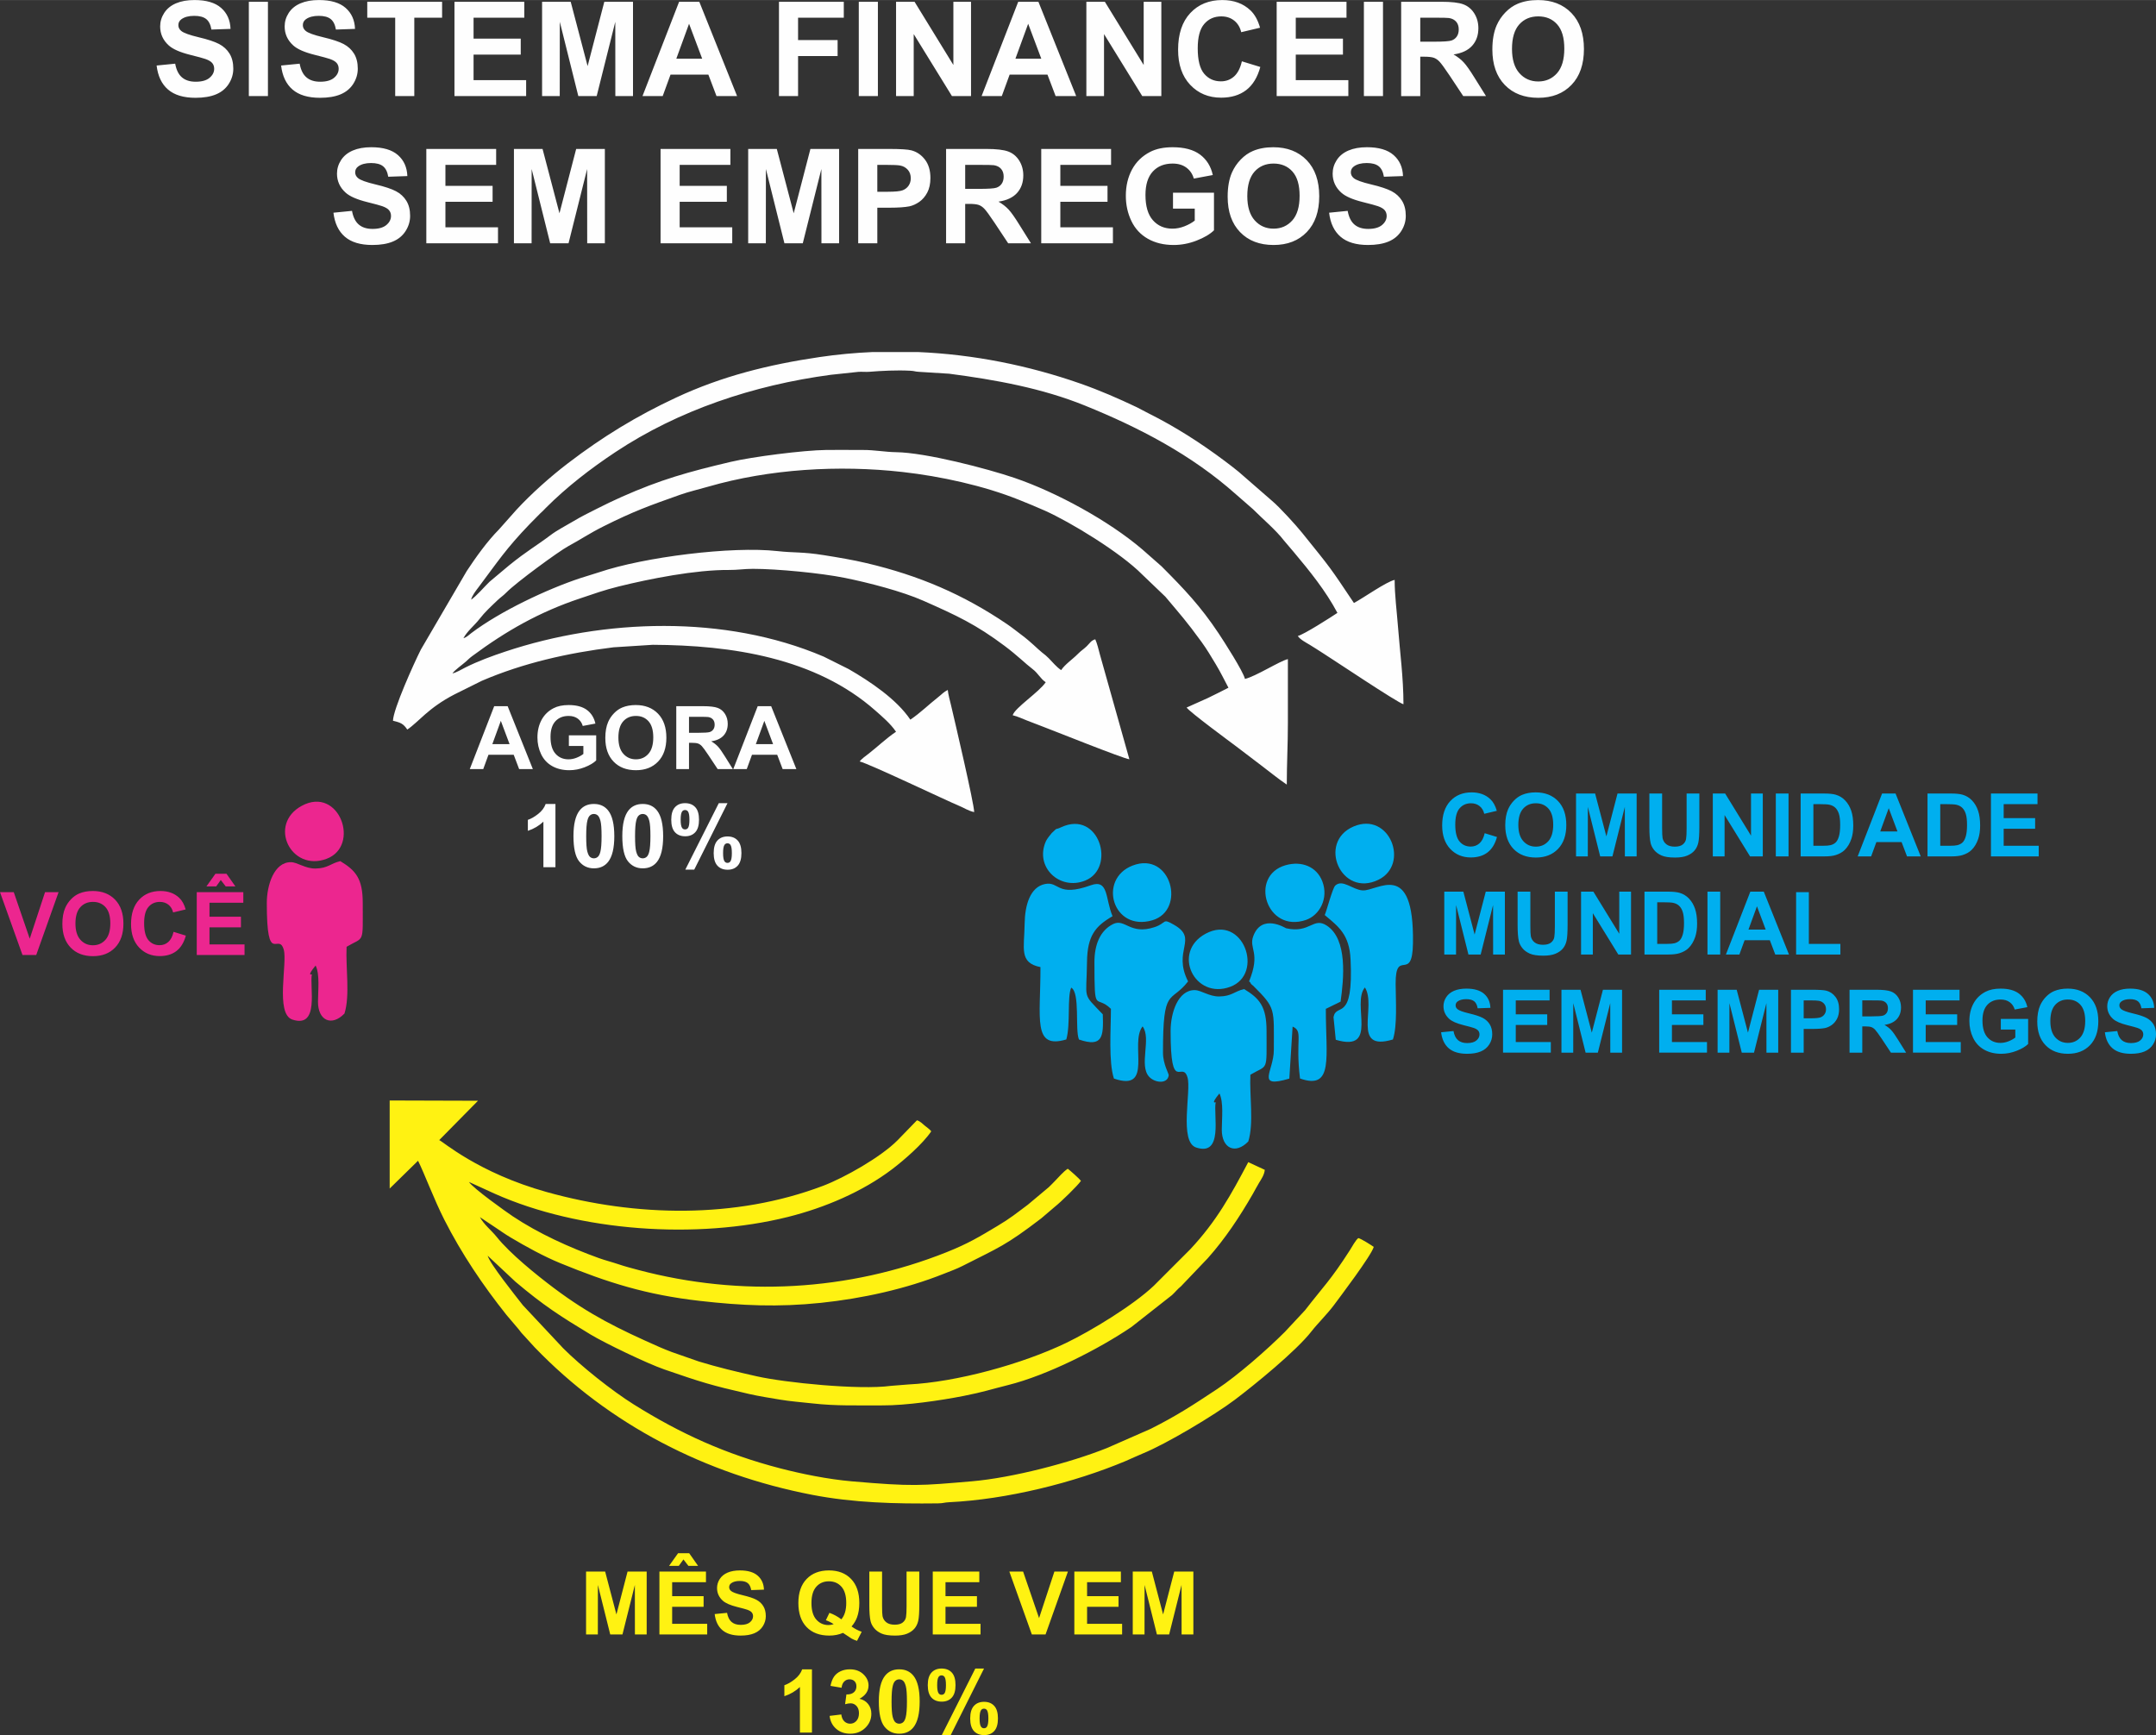 <?xml version="1.0" encoding="UTF-8"?>
<!DOCTYPE svg PUBLIC "-//W3C//DTD SVG 1.1//EN" "http://www.w3.org/Graphics/SVG/1.1/DTD/svg11.dtd">
<!-- Creator: CorelDRAW -->
<svg xmlns="http://www.w3.org/2000/svg" xml:space="preserve" width="6.529in" height="5.255in" version="1.1" style="shape-rendering:geometricPrecision; text-rendering:geometricPrecision; image-rendering:optimizeQuality; fill-rule:evenodd; clip-rule:evenodd"
viewBox="0 0 7398.34 5954.4"
 xmlns:xlink="http://www.w3.org/1999/xlink"
 xmlns:xodm="http://www.corel.com/coreldraw/odm/2003">
 <rect x="0" y="0" width="7398.34" height="5954.4" fill="#333333" stroke="none"/>
 <defs>
  <style type="text/css">
   <![CDATA[
    .fil3 {fill:#EC268F}
    .fil4 {fill:#00AFEF}
    .fil0 {fill:black}
    .fil5 {fill:#FEFEFE}
    .fil6 {fill:#FFF212}
    .fil1 {fill:#FEFEFE;fill-rule:nonzero}
    .fil2 {fill:#FFF212;fill-rule:nonzero}
    .fil8 {fill:#EC268F;fill-rule:nonzero}
    .fil7 {fill:#00AFEF;fill-rule:nonzero}
   ]]>
  </style>
 </defs>
 <rect fill-opacity="0" class="fil0" x="-1551.63" y="-198.67" width="9632.06" height="12465.02"/>
 <g id="Layer_x0020_1">
  <path class="fil1" d="M537.39 224.71l63.75 -6.33c3.84,21.33 11.53,36.93 23.21,46.95 11.68,10.02 27.43,14.99 47.25,14.99 20.95,0 36.77,-4.44 47.4,-13.33 10.63,-8.89 15.98,-19.29 15.98,-31.2 0,-7.69 -2.26,-14.17 -6.71,-19.59 -4.45,-5.35 -12.29,-10.02 -23.44,-13.94 -7.61,-2.71 -24.94,-7.38 -52.07,-14.16 -34.89,-8.74 -59.38,-19.44 -73.47,-32.18 -19.82,-17.86 -29.69,-39.64 -29.69,-65.34 0,-16.5 4.68,-32.02 13.94,-46.42 9.35,-14.4 22.76,-25.32 40.32,-32.86 17.56,-7.54 38.66,-11.31 63.53,-11.31 40.46,0 70.98,8.97 91.4,26.98 20.5,18.01 31.2,41.98 32.26,72.04l-65.56 2.26c-2.79,-16.73 -8.74,-28.71 -17.86,-36.02 -9.11,-7.31 -22.83,-11 -41.07,-11 -18.84,0 -33.61,3.92 -44.23,11.76 -6.86,5.05 -10.32,11.76 -10.32,20.2 0,7.68 3.24,14.24 9.72,19.67 8.21,7.01 28.18,14.24 59.91,21.78 31.72,7.46 55.16,15.29 70.31,23.28 15.22,8.06 27.13,18.99 35.72,32.93 8.59,13.94 12.88,31.12 12.88,51.54 0,18.54 -5.13,35.95 -15.45,52.15 -10.32,16.2 -24.87,28.26 -43.7,36.1 -18.84,7.91 -42.35,11.83 -70.46,11.83 -40.92,0 -72.35,-9.42 -94.27,-28.33 -21.93,-18.84 -34.96,-46.34 -39.26,-82.44zm316.49 104.9l0 -323.73 65.56 0 0 323.73 -65.56 0zm110.7 -104.9l63.75 -6.33c3.84,21.33 11.53,36.93 23.21,46.95 11.68,10.02 27.43,14.99 47.25,14.99 20.95,0 36.77,-4.44 47.4,-13.33 10.63,-8.89 15.98,-19.29 15.98,-31.2 0,-7.69 -2.26,-14.17 -6.71,-19.59 -4.45,-5.35 -12.29,-10.02 -23.44,-13.94 -7.61,-2.71 -24.94,-7.38 -52.07,-14.16 -34.89,-8.74 -59.38,-19.44 -73.47,-32.18 -19.82,-17.86 -29.69,-39.64 -29.69,-65.34 0,-16.5 4.68,-32.02 13.94,-46.42 9.35,-14.4 22.76,-25.32 40.32,-32.86 17.56,-7.54 38.66,-11.31 63.53,-11.31 40.46,0 70.98,8.97 91.4,26.98 20.5,18.01 31.2,41.98 32.26,72.04l-65.56 2.26c-2.79,-16.73 -8.74,-28.71 -17.86,-36.02 -9.11,-7.31 -22.83,-11 -41.07,-11 -18.84,0 -33.61,3.92 -44.23,11.76 -6.86,5.05 -10.32,11.76 -10.32,20.2 0,7.68 3.24,14.24 9.72,19.67 8.21,7.01 28.18,14.24 59.91,21.78 31.72,7.46 55.16,15.29 70.31,23.28 15.22,8.06 27.13,18.99 35.72,32.93 8.59,13.94 12.88,31.12 12.88,51.54 0,18.54 -5.13,35.95 -15.45,52.15 -10.32,16.2 -24.87,28.26 -43.7,36.1 -18.84,7.91 -42.35,11.83 -70.46,11.83 -40.92,0 -72.35,-9.42 -94.27,-28.33 -21.93,-18.84 -34.96,-46.34 -39.26,-82.44zm391.55 104.9l0 -269.02 -95.85 0 0 -54.71 256.81 0 0 54.71 -95.4 0 0 269.02 -65.56 0zm203.38 0l0 -323.73 239.63 0 0 54.71 -174.07 0 0 71.89 161.87 0 0 54.71 -161.87 0 0 87.71 180.4 0 0 54.71 -245.96 0zm300.67 0l0 -323.73 98.19 0 58.02 220.79 57.35 -220.79 98.42 0 0 323.73 -60.59 0 -0.22 -254.85 -63.83 254.85 -63 0 -63.53 -254.85 -0.22 254.85 -60.59 0zm669.16 0l-70.61 0 -27.96 -73.7 -129.83 0 -26.9 73.7 -69.33 0 125.69 -323.73 69.25 0 129.69 323.73zm-119.82 -128.41l-44.99 -119.81 -43.7 119.81 88.69 0zm263.52 128.41l0 -323.73 222.45 0 0 54.71 -156.89 0 0 76.86 135.64 0 0 54.71 -135.64 0 0 137.45 -65.56 0zm273.92 0l0 -323.73 65.56 0 0 323.73 -65.56 0zm127.88 0l0 -323.73 63.45 0 133.23 216.95 0 -216.95 60.59 0 0 323.73 -65.48 0 -131.2 -212.81 0 212.81 -60.59 0zm618.15 0l-70.61 0 -27.96 -73.7 -129.83 0 -26.9 73.7 -69.33 0 125.69 -323.73 69.25 0 129.69 323.73zm-119.82 -128.41l-44.99 -119.81 -43.7 119.81 88.69 0zm154.71 128.41l0 -323.73 63.45 0 133.23 216.95 0 -216.95 60.59 0 0 323.73 -65.48 0 -131.2 -212.81 0 212.81 -60.59 0zm533.6 -119.36l63.3 19.44c-9.72,35.64 -25.92,62.09 -48.53,79.43 -22.61,17.26 -51.24,25.92 -85.98,25.92 -43.03,0 -78.37,-14.7 -106.1,-44.08 -27.66,-29.39 -41.52,-69.55 -41.52,-120.57 0,-53.88 13.94,-95.78 41.75,-125.62 27.8,-29.84 64.43,-44.77 109.79,-44.77 39.63,0 71.81,11.76 96.53,35.2 14.77,13.86 25.77,33.76 33.16,59.76l-64.66 15.37c-3.84,-16.73 -11.83,-29.99 -23.96,-39.71 -12.21,-9.72 -26.98,-14.54 -44.31,-14.54 -24.04,0 -43.56,8.59 -58.47,25.85 -14.99,17.18 -22.45,45.06 -22.45,83.65 0,40.84 7.38,70 22.08,87.34 14.77,17.41 33.91,26.07 57.49,26.07 17.41,0 32.4,-5.5 44.91,-16.58 12.51,-11.08 21.55,-28.41 26.98,-52.14zm119.44 119.36l0 -323.73 239.63 0 0 54.71 -174.07 0 0 71.89 161.87 0 0 54.71 -161.87 0 0 87.71 180.4 0 0 54.71 -245.96 0zm299.31 0l0 -323.73 65.56 0 0 323.73 -65.56 0zm127.88 0l0 -323.73 137.68 0c34.59,0 59.76,2.94 75.43,8.74 15.75,5.8 28.26,16.13 37.68,30.97 9.42,14.92 14.16,31.88 14.16,51.02 0,24.34 -7.08,44.38 -21.33,60.21 -14.24,15.82 -35.49,25.77 -63.82,29.92 14.09,8.21 25.69,17.26 34.81,27.13 9.19,9.87 21.55,27.43 37.08,52.59l39.48 63.15 -78.14 0 -46.88 -70.69c-16.8,-25.09 -28.33,-40.92 -34.58,-47.47 -6.18,-6.48 -12.74,-11 -19.67,-13.41 -7.01,-2.41 -18.01,-3.62 -33.08,-3.62l-13.26 0 0 135.19 -65.56 0zm65.56 -186.73l48.38 0c31.35,0 50.86,-1.36 58.7,-4 7.76,-2.64 13.94,-7.23 18.31,-13.71 4.44,-6.48 6.63,-14.62 6.63,-24.34 0,-10.93 -2.94,-19.67 -8.74,-26.45 -5.8,-6.71 -14.02,-10.93 -24.57,-12.66 -5.35,-0.75 -21.25,-1.13 -47.7,-1.13l-51.02 0 0 82.29zm247.4 26.83c0,-33.01 4.97,-60.74 14.84,-83.2 7.31,-16.5 17.41,-31.35 30.15,-44.46 12.73,-13.11 26.67,-22.83 41.82,-29.24 20.2,-8.52 43.48,-12.81 69.86,-12.81 47.78,0 85.9,14.85 114.62,44.46 28.63,29.69 42.95,70.91 42.95,123.74 0,52.37 -14.25,93.37 -42.66,122.91 -28.41,29.61 -66.46,44.38 -114.01,44.38 -48.16,0 -86.51,-14.69 -114.92,-44.16 -28.41,-29.39 -42.65,-69.93 -42.65,-121.62zm67.37 -2.19c0,36.7 8.52,64.5 25.47,83.49 16.96,18.91 38.51,28.41 64.58,28.41 26.15,0 47.55,-9.42 64.36,-28.18 16.73,-18.84 25.09,-47.02 25.09,-84.63 0,-37.15 -8.14,-64.88 -24.49,-83.12 -16.28,-18.31 -37.9,-27.43 -64.96,-27.43 -26.98,0 -48.76,9.27 -65.26,27.73 -16.5,18.54 -24.79,46.42 -24.79,83.72zm-4044.27 562.3l63.75 -6.33c3.84,21.33 11.53,36.93 23.21,46.95 11.68,10.02 27.43,14.99 47.25,14.99 20.95,0 36.77,-4.44 47.4,-13.33 10.63,-8.89 15.98,-19.29 15.98,-31.2 0,-7.69 -2.26,-14.17 -6.71,-19.59 -4.45,-5.35 -12.29,-10.02 -23.44,-13.94 -7.61,-2.71 -24.94,-7.38 -52.07,-14.16 -34.89,-8.74 -59.38,-19.44 -73.47,-32.18 -19.82,-17.86 -29.69,-39.64 -29.69,-65.34 0,-16.5 4.68,-32.02 13.94,-46.42 9.35,-14.4 22.76,-25.32 40.32,-32.86 17.56,-7.54 38.66,-11.31 63.53,-11.31 40.46,0 70.98,8.97 91.4,26.98 20.5,18.01 31.2,41.98 32.26,72.04l-65.56 2.26c-2.79,-16.73 -8.74,-28.71 -17.86,-36.02 -9.11,-7.31 -22.83,-11 -41.07,-11 -18.84,0 -33.61,3.92 -44.23,11.76 -6.86,5.05 -10.32,11.76 -10.32,20.2 0,7.68 3.24,14.24 9.72,19.67 8.21,7.01 28.18,14.24 59.91,21.78 31.72,7.46 55.16,15.29 70.31,23.28 15.22,8.06 27.13,18.99 35.72,32.93 8.59,13.94 12.88,31.12 12.88,51.54 0,18.54 -5.13,35.95 -15.45,52.15 -10.32,16.2 -24.87,28.26 -43.7,36.1 -18.84,7.91 -42.35,11.83 -70.46,11.83 -40.92,0 -72.35,-9.42 -94.27,-28.33 -21.93,-18.84 -34.96,-46.34 -39.26,-82.44zm318.75 104.9l0 -323.73 239.63 0 0 54.71 -174.07 0 0 71.89 161.87 0 0 54.71 -161.87 0 0 87.71 180.4 0 0 54.71 -245.96 0zm300.67 0l0 -323.73 98.19 0 58.02 220.79 57.35 -220.79 98.42 0 0 323.73 -60.59 0 -0.22 -254.85 -63.83 254.85 -63 0 -63.53 -254.85 -0.22 254.85 -60.59 0zm503.15 0l0 -323.73 239.63 0 0 54.71 -174.07 0 0 71.89 161.87 0 0 54.71 -161.87 0 0 87.71 180.4 0 0 54.71 -245.96 0zm300.67 0l0 -323.73 98.19 0 58.02 220.79 57.35 -220.79 98.42 0 0 323.73 -60.59 0 -0.22 -254.85 -63.83 254.85 -63 0 -63.53 -254.85 -0.22 254.85 -60.59 0zm377.53 0l0 -323.73 104.82 0c39.71,0 65.56,1.58 77.62,4.82 18.54,4.9 34.06,15.45 46.57,31.72 12.51,16.28 18.76,37.3 18.76,63.07 0,19.89 -3.62,36.55 -10.77,50.11 -7.24,13.56 -16.35,24.19 -27.43,31.95 -11.08,7.69 -22.38,12.81 -33.83,15.3 -15.6,3.09 -38.13,4.67 -67.67,4.67l-42.5 0 0 122.08 -65.56 0zm65.56 -269.02l0 92.23 35.65 0c25.69,0 42.8,-1.73 51.47,-5.12 8.66,-3.4 15.45,-8.67 20.35,-15.98 4.89,-7.24 7.38,-15.6 7.38,-25.25 0,-11.83 -3.47,-21.55 -10.32,-29.24 -6.93,-7.69 -15.6,-12.51 -26.22,-14.47 -7.76,-1.43 -23.36,-2.19 -46.87,-2.19l-31.43 0zm236.01 269.02l0 -323.73 137.68 0c34.59,0 59.76,2.94 75.43,8.74 15.75,5.8 28.26,16.13 37.68,30.97 9.42,14.92 14.16,31.88 14.16,51.02 0,24.34 -7.08,44.38 -21.33,60.21 -14.24,15.82 -35.49,25.77 -63.82,29.92 14.09,8.21 25.69,17.26 34.81,27.13 9.19,9.87 21.55,27.43 37.08,52.59l39.48 63.15 -78.14 0 -46.88 -70.69c-16.8,-25.09 -28.33,-40.92 -34.58,-47.47 -6.18,-6.48 -12.74,-11 -19.67,-13.41 -7.01,-2.41 -18.01,-3.62 -33.08,-3.62l-13.26 0 0 135.19 -65.56 0zm65.56 -186.73l48.38 0c31.35,0 50.86,-1.36 58.7,-4 7.76,-2.64 13.94,-7.23 18.31,-13.71 4.44,-6.48 6.63,-14.62 6.63,-24.34 0,-10.93 -2.94,-19.67 -8.74,-26.45 -5.8,-6.71 -14.02,-10.93 -24.57,-12.66 -5.35,-0.75 -21.25,-1.13 -47.7,-1.13l-51.02 0 0 82.29zm260.96 186.73l0 -323.73 239.63 0 0 54.71 -174.07 0 0 71.89 161.87 0 0 54.71 -161.87 0 0 87.71 180.4 0 0 54.71 -245.96 0zm452.14 -118.91l0 -54.71 140.61 0 0 129.16c-13.64,13.34 -33.46,25.02 -59.46,35.19 -25.92,10.1 -52.22,15.15 -78.89,15.15 -33.83,0 -63.3,-7.08 -88.47,-21.33 -25.1,-14.24 -44.01,-34.66 -56.67,-61.11 -12.66,-26.45 -18.99,-55.31 -18.99,-86.43 0,-33.76 7.08,-63.75 21.17,-90.05 14.16,-26.22 34.81,-46.42 62.02,-60.44 20.8,-10.77 46.57,-16.13 77.47,-16.13 40.17,0 71.59,8.44 94.19,25.32 22.53,16.95 37.08,40.24 43.56,70.08l-65.1 12.21c-4.52,-15.9 -13.11,-28.49 -25.7,-37.76 -12.51,-9.19 -28.18,-13.79 -47.02,-13.79 -28.49,0 -51.17,9.04 -67.97,27.21 -16.8,18.16 -25.24,45.06 -25.24,80.71 0,38.51 8.52,67.37 25.55,86.59 17.1,19.22 39.41,28.86 67.07,28.86 13.64,0 27.35,-2.71 41.07,-8.07 13.79,-5.35 25.55,-11.9 35.42,-19.59l0 -41.07 -74.6 0zm187.56 -40.99c0,-33.01 4.97,-60.74 14.84,-83.2 7.31,-16.5 17.41,-31.35 30.15,-44.46 12.73,-13.11 26.67,-22.83 41.82,-29.24 20.2,-8.52 43.48,-12.81 69.86,-12.81 47.78,0 85.9,14.85 114.62,44.46 28.63,29.69 42.95,70.91 42.95,123.74 0,52.37 -14.25,93.37 -42.66,122.91 -28.41,29.61 -66.46,44.38 -114.01,44.38 -48.16,0 -86.51,-14.69 -114.92,-44.16 -28.41,-29.39 -42.65,-69.93 -42.65,-121.62zm67.37 -2.19c0,36.7 8.52,64.5 25.47,83.49 16.96,18.91 38.51,28.41 64.58,28.41 26.15,0 47.55,-9.42 64.36,-28.18 16.73,-18.84 25.09,-47.02 25.09,-84.63 0,-37.15 -8.14,-64.88 -24.49,-83.12 -16.28,-18.31 -37.9,-27.43 -64.96,-27.43 -26.98,0 -48.76,9.27 -65.26,27.73 -16.5,18.54 -24.79,46.42 -24.79,83.72zm280.7 57.19l63.75 -6.33c3.84,21.33 11.53,36.93 23.21,46.95 11.68,10.02 27.43,14.99 47.25,14.99 20.95,0 36.77,-4.44 47.4,-13.33 10.63,-8.89 15.98,-19.29 15.98,-31.2 0,-7.69 -2.26,-14.17 -6.71,-19.59 -4.45,-5.35 -12.29,-10.02 -23.44,-13.94 -7.61,-2.71 -24.94,-7.38 -52.07,-14.16 -34.89,-8.74 -59.38,-19.44 -73.47,-32.18 -19.82,-17.86 -29.69,-39.64 -29.69,-65.34 0,-16.5 4.68,-32.02 13.94,-46.42 9.35,-14.4 22.76,-25.32 40.32,-32.86 17.56,-7.54 38.66,-11.31 63.53,-11.31 40.46,0 70.98,8.97 91.4,26.98 20.5,18.01 31.2,41.98 32.26,72.04l-65.56 2.26c-2.79,-16.73 -8.74,-28.71 -17.86,-36.02 -9.11,-7.31 -22.83,-11 -41.07,-11 -18.84,0 -33.61,3.92 -44.23,11.76 -6.86,5.05 -10.32,11.76 -10.32,20.2 0,7.68 3.24,14.24 9.72,19.67 8.21,7.01 28.18,14.24 59.91,21.78 31.72,7.46 55.16,15.29 70.31,23.28 15.22,8.06 27.13,18.99 35.72,32.93 8.59,13.94 12.88,31.12 12.88,51.54 0,18.54 -5.13,35.95 -15.45,52.15 -10.32,16.2 -24.87,28.26 -43.7,36.1 -18.84,7.91 -42.35,11.83 -70.46,11.83 -40.92,0 -72.35,-9.42 -94.27,-28.33 -21.93,-18.84 -34.96,-46.34 -39.26,-82.44z"/>
  <path class="fil2" d="M2011.11 5608.93l0 -215.81 65.46 0 38.68 147.19 38.23 -147.19 65.61 0 0 215.81 -40.39 0 -0.15 -169.9 -42.55 169.9 -42 0 -42.35 -169.9 -0.15 169.9 -40.39 0zm251.68 0l0 -215.81 159.75 0 0 36.47 -116.04 0 0 47.92 107.91 0 0 36.47 -107.91 0 0 58.47 120.26 0 0 36.47 -163.97 0zm33.16 -235.41l30.89 -43.4 38.08 0 30.49 43.4 -33.16 0 -17.03 -22 -15.82 22 -33.46 0zm156.44 165.48l42.5 -4.22c2.56,14.21 7.69,24.61 15.47,31.3 7.79,6.68 18.29,10 31.5,10 13.97,0 24.52,-2.97 31.6,-8.89 7.08,-5.93 10.65,-12.86 10.65,-20.8 0,-5.13 -1.51,-9.44 -4.47,-13.06 -2.96,-3.56 -8.19,-6.68 -15.62,-9.29 -5.07,-1.81 -16.63,-4.92 -34.71,-9.44 -23.26,-5.83 -39.59,-12.96 -48.98,-21.45 -13.21,-11.91 -19.79,-26.42 -19.79,-43.56 0,-11 3.11,-21.35 9.29,-30.94 6.23,-9.6 15.17,-16.88 26.88,-21.91 11.71,-5.02 25.77,-7.54 42.35,-7.54 26.98,0 47.32,5.98 60.94,17.98 13.66,12.01 20.79,27.99 21.5,48.03l-43.71 1.51c-1.86,-11.15 -5.83,-19.14 -11.9,-24.01 -6.08,-4.88 -15.22,-7.33 -27.38,-7.33 -12.56,0 -22.4,2.61 -29.49,7.83 -4.57,3.37 -6.88,7.84 -6.88,13.46 0,5.13 2.16,9.49 6.48,13.11 5.47,4.67 18.79,9.49 39.94,14.52 21.15,4.97 36.77,10.2 46.87,15.53 10.15,5.38 18.09,12.66 23.81,21.95 5.73,9.29 8.59,20.75 8.59,34.36 0,12.36 -3.42,23.96 -10.3,34.76 -6.88,10.8 -16.58,18.84 -29.14,24.06 -12.56,5.28 -28.23,7.89 -46.97,7.89 -27.28,0 -48.23,-6.28 -62.85,-18.89 -14.62,-12.56 -23.31,-30.89 -26.17,-54.95zm469.71 42.6c10.65,7.69 22.25,13.77 34.81,18.29l-16.03 31.05c-6.53,-1.96 -12.96,-4.67 -19.24,-8.14 -1.36,-0.7 -11,-7.08 -28.94,-19.24 -14.12,6.18 -29.79,9.29 -46.97,9.29 -33.16,0 -59.18,-9.79 -77.97,-29.34 -18.79,-19.59 -28.18,-47.07 -28.18,-82.49 0,-35.32 9.44,-62.8 28.28,-82.39 18.84,-19.64 44.41,-29.44 76.66,-29.44 32,0 57.37,9.8 76.11,29.44 18.74,19.59 28.13,47.02 28.13,82.34 0,18.64 -2.61,35.06 -7.83,49.23 -3.92,10.8 -10.2,21.3 -18.84,31.39zm-34.96 -24.52c5.58,-6.63 9.74,-14.57 12.56,-23.91 2.76,-9.34 4.17,-20.04 4.17,-32.15 0,-24.97 -5.47,-43.61 -16.48,-55.96 -11,-12.31 -25.37,-18.49 -43.1,-18.49 -17.78,0 -32.2,6.18 -43.2,18.59 -11.05,12.41 -16.58,31.05 -16.58,55.96 0,25.27 5.53,44.21 16.58,56.72 11.05,12.56 25.01,18.84 41.9,18.84 6.33,0 12.26,-1.06 17.83,-3.11 -8.79,-5.78 -17.78,-10.25 -26.88,-13.46l12.21 -25.32c14.27,4.97 27.93,12.36 41,22.3zm95.95 -163.97l43.71 0 0 116.95c0,18.59 0.55,30.59 1.61,36.07 1.86,8.84 6.23,15.97 13.16,21.3 6.98,5.38 16.48,8.04 28.53,8.04 12.21,0 21.45,-2.51 27.68,-7.59 6.23,-5.07 9.95,-11.25 11.2,-18.64 1.26,-7.39 1.91,-19.59 1.91,-36.67l0 -119.46 43.71 0 0 113.48c0,25.92 -1.16,44.26 -3.52,54.96 -2.36,10.7 -6.68,19.74 -13.01,27.13 -6.28,7.38 -14.72,13.21 -25.27,17.58 -10.6,4.37 -24.36,6.58 -41.39,6.58 -20.55,0 -36.12,-2.36 -46.72,-7.13 -10.6,-4.77 -18.99,-10.95 -25.17,-18.59 -6.18,-7.64 -10.2,-15.57 -12.16,-23.96 -2.86,-12.36 -4.27,-30.65 -4.27,-54.81l0 -115.24zm217.67 215.81l0 -215.81 159.75 0 0 36.47 -116.04 0 0 47.92 107.91 0 0 36.47 -107.91 0 0 58.47 120.26 0 0 36.47 -163.97 0zm340 0l-77.21 -215.81 47.22 0 54.81 159.75 52.59 -159.75 46.42 0 -76.76 215.81 -47.07 0zm145.84 0l0 -215.81 159.75 0 0 36.47 -116.04 0 0 47.92 107.91 0 0 36.47 -107.91 0 0 58.47 120.26 0 0 36.47 -163.97 0zm200.44 0l0 -215.81 65.46 0 38.68 147.19 38.23 -147.19 65.61 0 0 215.81 -40.39 0 -0.15 -169.9 -42.55 169.9 -42 0 -42.35 -169.9 -0.15 169.9 -40.39 0zm-1100.83 336.73l-41.29 0 0 -156.24c-15.07,14.17 -32.85,24.67 -53.35,31.45l0 -37.68c10.8,-3.52 22.51,-10.2 35.12,-20.09 12.66,-9.85 21.3,-21.35 26.02,-34.46l33.51 0 0 217.02zm60.63 -57.22l40.09 -4.87c1.26,10.25 4.67,18.09 10.25,23.51 5.58,5.43 12.31,8.14 20.2,8.14 8.49,0 15.62,-3.27 21.45,-9.74 5.78,-6.48 8.69,-15.22 8.69,-26.27 0,-10.4 -2.76,-18.69 -8.34,-24.77 -5.58,-6.08 -12.36,-9.14 -20.4,-9.14 -5.27,0 -11.55,1.05 -18.89,3.11l4.57 -33.56c11.15,0.3 19.64,-2.16 25.52,-7.33 5.88,-5.12 8.79,-12.01 8.79,-20.6 0,-7.28 -2.16,-13.06 -6.48,-17.43 -4.32,-4.32 -10.05,-6.48 -17.23,-6.48 -7.08,0 -13.11,2.46 -18.09,7.39 -5.02,4.92 -8.03,12.1 -9.14,21.55l-37.98 -6.48c2.66,-13.16 6.63,-23.66 12.01,-31.55 5.33,-7.83 12.81,-14.01 22.36,-18.54 9.55,-4.47 20.29,-6.73 32.15,-6.73 20.29,0 36.57,6.48 48.83,19.49 10.1,10.65 15.17,22.71 15.17,36.12 0,18.99 -10.35,34.21 -31.1,45.51 12.36,2.66 22.2,8.59 29.64,17.84 7.38,9.24 11.1,20.4 11.1,33.46 0,18.94 -6.93,35.12 -20.75,48.48 -13.82,13.37 -31,20.04 -51.6,20.04 -19.49,0 -35.66,-5.63 -48.48,-16.93 -12.86,-11.26 -20.29,-25.97 -22.36,-44.21zm238.93 -159.8c20.9,0 37.23,7.49 49.03,22.46 14.01,17.68 21.05,47.07 21.05,88.06 0,40.94 -7.08,70.38 -21.2,88.26 -11.71,14.77 -27.98,22.16 -48.88,22.16 -21,0 -37.93,-8.09 -50.79,-24.26 -12.86,-16.18 -19.29,-45.06 -19.29,-86.56 0,-40.74 7.08,-70.08 21.2,-87.96 11.71,-14.77 27.98,-22.16 48.88,-22.16zm0 34.36c-4.93,0 -9.35,1.61 -13.16,4.82 -3.87,3.17 -6.88,8.89 -8.99,17.18 -2.82,10.7 -4.22,28.79 -4.22,54.16 0,25.42 1.26,42.85 3.77,52.35 2.51,9.5 5.67,15.82 9.49,18.99 3.82,3.16 8.19,4.72 13.11,4.72 4.92,0 9.34,-1.61 13.21,-4.82 3.82,-3.16 6.83,-8.89 8.95,-17.18 2.81,-10.6 4.22,-28.63 4.22,-54.05 0,-25.37 -1.25,-42.8 -3.77,-52.3 -2.51,-9.49 -5.67,-15.87 -9.49,-19.04 -3.82,-3.21 -8.19,-4.82 -13.11,-4.82zm97.86 19.75c0,-19.29 4.27,-33.56 12.76,-42.85 8.49,-9.29 20,-13.97 34.51,-13.97 15.02,0 26.78,4.62 35.27,13.87 8.49,9.24 12.71,23.56 12.71,42.95 0,19.29 -4.22,33.56 -12.71,42.85 -8.49,9.29 -20.04,13.96 -34.56,13.96 -15.02,0 -26.73,-4.62 -35.22,-13.87 -8.49,-9.24 -12.76,-23.56 -12.76,-42.95zm32.25 0c0,13.91 1.61,23.26 4.88,28.03 2.46,3.52 5.88,5.27 10.19,5.27 4.42,0 7.89,-1.76 10.35,-5.27 3.16,-4.77 4.72,-14.12 4.72,-28.03 0,-13.91 -1.56,-23.21 -4.72,-27.88 -2.46,-3.61 -5.93,-5.43 -10.35,-5.43 -4.32,0 -7.74,1.76 -10.19,5.27 -3.27,4.77 -4.88,14.12 -4.88,28.04zm46.57 171.36l-30.6 0 114.89 -228.18 29.94 0 -114.24 228.18zm66.76 -56.92c0,-19.34 4.27,-33.66 12.76,-43 8.49,-9.34 20.09,-14.02 34.81,-14.02 14.82,0 26.47,4.68 34.96,14.02 8.49,9.34 12.71,23.66 12.71,43 0,19.49 -4.22,33.86 -12.71,43.2 -8.49,9.34 -20.04,14.01 -34.56,14.01 -15.02,0 -26.72,-4.67 -35.21,-14.01 -8.49,-9.35 -12.76,-23.71 -12.76,-43.2zm32.25 0.1c0,14.07 1.61,23.46 4.87,28.13 2.46,3.67 5.88,5.47 10.2,5.47 4.42,0 7.83,-1.76 10.2,-5.32 3.27,-4.77 4.87,-14.22 4.87,-28.28 0,-14.07 -1.56,-23.51 -4.72,-28.28 -2.46,-3.57 -5.92,-5.33 -10.35,-5.33 -4.42,0 -7.84,1.76 -10.2,5.33 -3.27,4.77 -4.87,14.21 -4.87,28.28z"/>
  <g id="_1504726803904">
   <g>
    <path class="fil3" d="M915.55 3098.33c-0.17,220.66 40.04,99.1 58.03,160.11 13.51,45.81 -29.9,220.77 29.66,240.41 94.49,31.16 58.25,-112.45 67.02,-155.51 0.02,-0.09 -19.67,9.22 12.82,-30.09 14.91,30.89 8.19,86.49 8.09,124.14 -0.15,64.74 46.67,86.44 90.88,40.71 19.69,-62.43 3.77,-157.58 7.26,-229.07 61.6,-36.34 55.46,-6.32 55.44,-150.69 -0.01,-82.89 -23.8,-110.99 -76.9,-143.23 -33.82,7.69 -41.91,24.57 -85.12,25.34 -34.91,0.63 -62.42,-21.63 -84.37,-21.77 -58.11,-0.39 -82.75,78.96 -82.81,139.66z"/>
    <path class="fil3" d="M1035.73 2765.12c-117.65,63.45 -37.89,227.53 84.41,182.22 118.48,-43.9 44.27,-251.62 -84.41,-182.22z"/>
   </g>
   <g>
    <path class="fil4" d="M4016.95 3537.38c-0.17,220.66 40.04,99.1 58.03,160.11 13.51,45.81 -29.9,220.77 29.66,240.41 94.49,31.16 58.26,-112.45 67.02,-155.5 0.02,-0.1 -19.67,9.22 12.83,-30.09 14.91,30.89 8.19,86.48 8.09,124.14 -0.15,64.74 46.67,86.44 90.89,40.71 19.68,-62.43 3.76,-157.58 7.25,-229.07 61.6,-36.34 55.46,-6.32 55.44,-150.69 -0.01,-82.9 -23.79,-110.99 -76.9,-143.23 -33.81,7.69 -41.91,24.57 -85.12,25.34 -34.91,0.62 -62.42,-21.63 -84.38,-21.78 -58.11,-0.38 -82.75,78.96 -82.81,139.66z"/>
    <path class="fil4" d="M3755.56 3301.92c0.21,184.15 3.19,108.01 56.57,160.11 -0.08,70.41 -8.47,181.35 10.27,239.2 137.76,47.73 52.65,-120.35 98.37,-179.04 31.22,41.45 -13.62,133.34 22.42,172.81 19.45,21.3 63.25,26.11 67.3,-4.92 0.7,-5.34 -19.63,-38.27 -19.67,-77.36 -0.26,-230.02 25.18,-166.65 86.1,-244.87 -54.83,-107.56 36.86,-145.26 -47.93,-194.1 -42.28,-24.35 -23.94,-6.43 -67.2,7.89 -84.57,28 -101.06,-31.29 -142.54,-10.43 -44.76,22.51 -63.76,71.55 -63.69,130.71z"/>
    <path class="fil4" d="M4286.17 3367.85c1.57,1.77 4.12,2.03 4.87,5.17 0.99,4.16 8,8.4 9.71,10.1 77.92,77.84 70.45,76.46 70.41,220.19 0,72.95 -64.25,132.87 53.17,98.09l11.26 -178.49c37.52,16.48 8.71,43.18 25.46,178.16 116.6,40.75 88.1,-74.13 88.59,-239.03l50.56 -24.74c11.26,-80 24.23,-213.49 -46.91,-260.73 -47.02,-31.23 -57.94,27.49 -139.88,8.95 -2.02,-0.46 -83.62,-52.51 -112.92,27.32 -15.98,43.54 26.71,54.98 -14.35,155.02z"/>
    <path class="fil4" d="M3570.33 3318.74c0.62,175.84 -28.16,283.2 88.7,248.29 14.99,-51.99 2.48,-146.42 16.87,-177.81 31.24,17.46 12.29,144.79 26.61,178.06 82.41,28.22 84.25,-11.24 81.74,-86.41 -71.99,-75.63 -55.72,-46.78 -54.17,-179.31 1.06,-90.16 28.14,-123.15 87.67,-157.45 -25.35,-59.74 -13.01,-128.38 -74.53,-106.25 -117.2,42.17 -107.38,-14.4 -157.39,-4.22 -51.23,10.42 -68.9,73.01 -69.76,135.98 -1.16,84.85 -20.14,134.23 54.26,149.13z"/>
    <path class="fil4" d="M4545.81 3140.12c46.51,39.21 84.46,65.43 88.66,151.98 10.65,219.74 -48.7,146.97 -58.5,198.19l7.73 77.88c149,44.14 53.06,-122.85 99.96,-179.65 41.69,64.78 -48.43,221.85 96.14,178.62 15.68,-47.8 9.64,-134.24 9.35,-190.8 -0.64,-125 57.52,-1.87 59.49,-139.77 4.17,-291.86 -122.17,-177.08 -173.42,-181.04 -34.24,-2.64 -68.45,-39.76 -93.37,-16.48 -9.19,8.59 -29.71,87.65 -36.04,101.07z"/>
    <path class="fil4" d="M4644.65 2836.26c-125.12,53.65 -42.98,245.34 85.21,182.88 109.12,-53.18 38.36,-235.86 -85.21,-182.88z"/>
    <path class="fil4" d="M4137.13 3204.17c-117.65,63.45 -37.9,227.53 84.41,182.22 118.48,-43.9 44.27,-251.61 -84.41,-182.22z"/>
    <path class="fil4" d="M4411.4 2969.12c-126.31,36.11 -66.37,234.53 70.11,187.73 46.05,-15.79 78.47,-73.48 56.19,-132.02 -19.3,-50.72 -70.93,-71.54 -126.3,-55.7z"/>
    <path class="fil4" d="M3641.03 2838.92c-25.9,12.13 -6.4,-3.96 -31.91,19.77 -2.98,2.77 -16.72,20.62 -19.74,27.27 -40.6,89.4 47.47,171.49 135.05,135.61 106.33,-43.57 47.68,-244.02 -83.4,-182.65z"/>
    <path class="fil4" d="M3886.11 2970.43c-119.68,46.47 -68.2,228.07 68.56,187.5 116.77,-34.64 64,-238.98 -68.56,-187.5z"/>
   </g>
   <g>
    <path class="fil5" d="M1552.48 2310.95c7.87,-11.76 33.85,-29.65 46.21,-40.67 9.71,-8.66 11.38,-11.16 22.29,-19.26 116.18,-86.19 230.1,-150.95 369.19,-197.4 47.5,-15.86 82.17,-28.58 132.67,-41.09 107.44,-26.61 264.43,-57.49 377.73,-56.65 31.6,0.23 51.58,-3.86 83.18,-3.88 82.77,-0.03 234.2,14.59 316.29,31.24 79.71,16.16 194.96,45.73 269.01,78.5 113.15,50.07 179.77,80.84 279.08,155.31 42.61,31.96 71.57,61.01 94.98,78.77 20.15,15.3 25.98,32.38 45.32,45.33 -22.81,34.06 -106.66,88.38 -113.32,113.32 18.1,4.22 33.95,12.51 49.67,18.32 17.7,6.54 33.35,13.06 49.11,18.88 31.44,11.61 281.83,112.24 301.62,113.88l-101.2 -359.63c-3.98,-15.65 -10.07,-39.94 -15.9,-52.09 -14.3,3.82 -19.3,14.1 -29.2,23.68 -11.19,10.84 -18.73,14.55 -30.32,26.34 -18.48,18.8 -44.03,35.52 -57.57,55.74 -16.21,-10.86 -28.26,-26.28 -42.46,-40.64 -9.52,-9.63 -12.22,-11.18 -22.32,-19.24 -18.61,-14.86 -36.35,-34.92 -71.2,-61 -16.42,-12.28 -32.29,-25.18 -49.82,-37.06 -149.28,-101.21 -300.61,-166.5 -481.99,-209.25 -46.73,-11.02 -93.39,-18.91 -146.41,-27.35 -76.24,-12.13 -100.54,-7.36 -159.79,-13.96 -156,-17.4 -457.07,20.31 -611.98,72.81 -20.06,6.8 -41.38,12.56 -63.29,19.81 -115.19,38.11 -275.28,113.71 -374.33,188.48 -9.12,6.88 -16.48,14.91 -27.48,17.85 12.83,-24.24 38.09,-43.83 55.06,-65.8 18.9,-24.47 39.06,-42.52 61.01,-63.64 11.81,-11.37 19.92,-15.74 32.17,-28.27 32.39,-33.15 178.86,-140.53 211.87,-158.29 42.03,-22.61 71.89,-43.53 120.85,-68.01 102.86,-51.43 154.55,-69.98 262.1,-108.07 31.16,-11.03 64.08,-18.46 96.75,-27.91 210.08,-60.72 447.75,-75.11 667.31,-50.38 130.62,14.71 278.15,46.84 399.33,95.5 31.18,12.52 58.66,23.77 87.89,36.76 88.54,39.38 261.5,144.86 335.31,219.95l79.12 75.74c53.75,64.3 70.12,81.08 124.17,155.35 17.84,24.51 32.63,49.62 48.58,76.07 16.95,28.14 28.68,52.63 43.68,80.97 -23.2,12.28 -45.89,22.94 -70.51,35.26l-73.03 32.73c10.13,15.12 152.11,119.76 169.43,132.75 29.67,22.26 55.59,42.63 85.81,65.28 30.71,23.02 57.56,45.67 88.5,66.38 0,-71.74 3.78,-136.59 3.78,-211.53 0,-73.03 0,-146.06 0,-219.08 -28.33,6.6 -109.76,59.24 -147.31,67.99 -6.06,-26.02 -71.57,-128.05 -89.9,-155.62 -62.9,-94.6 -118.2,-152.3 -196.17,-230.66l-66.33 -58.32c-114.5,-97.98 -294.84,-196.38 -438.43,-245.26 -92.78,-31.58 -303.81,-86.89 -406.55,-88.28 -38.14,-0.52 -73.4,-7.76 -113.32,-7.56 -41.53,0.21 -83.37,-0.64 -124.82,-0.12 -80.59,0.99 -255.26,23.51 -329.23,40.95 -145.62,34.33 -239.96,60.55 -374.49,120.34 -31.48,13.99 -54.37,25.34 -84.33,40.32 -29.28,14.64 -54.24,27.07 -81.33,43.32 -25.55,15.32 -54.4,29.67 -77.52,47.13 -50.01,37.79 -79.65,53.12 -142.01,103.52l-67.82 56.83c-17.99,17.31 -45.03,49.29 -63.2,61.46 3.43,-14.7 16.54,-30.84 25.38,-42.61 66.36,-88.35 94.01,-131.96 175.84,-217l35.64 -36.13c7.3,-6.09 12.29,-11.92 19.06,-18.72 71.59,-71.83 154.13,-135.46 238.87,-191.74 216.69,-143.91 474.65,-230.14 739.24,-265.52l95.56 -10.2c12.16,-0.64 25.47,0.82 37.59,-0.18 40.25,-3.3 93.81,-6.09 139.98,-3.6 16.34,0.88 13.85,2.94 30.18,3.81l103.12 6.42c159.21,20.85 318.37,49.63 465.11,109.03 187.13,75.75 366.88,169.41 518.75,304.7l58.49 51.05c34.35,34.55 77.56,70.19 107,108.3l32.98 38.79c54.58,64.95 110.11,133.68 149.92,208.92 -22.21,14.87 -115.31,74.5 -135.98,79.32 8.13,12.15 27.95,22.38 41.37,30.4 15.2,9.07 29.93,19.1 46.25,29.3 29.99,18.76 254.09,168.91 275,174.49 0,-90.69 -12.05,-178.49 -18.66,-264.63 -4.28,-55.83 -11.55,-109.68 -11.55,-162.2 -29.76,6.93 -107.18,62.08 -139.76,79.32 -85.11,-127.11 -77.19,-115.87 -178.08,-241.19 -21.13,-26.25 -77.22,-87.81 -102.54,-108.98l-115.11 -100.19c-16.19,-13.23 -30.15,-23.91 -46.74,-36.36 -82.78,-62.08 -169.44,-117.71 -262.61,-164.23l-39.73 -20.71c-62.89,-29.93 -127.35,-58.09 -194.26,-81.48 -177.06,-61.91 -365.4,-99.97 -557.7,-108.08l-154.18 0c-60.75,2.59 -121.71,8.27 -182.64,17.25 -175.51,25.87 -335.49,65.89 -491.95,138.86 -135.59,63.23 -251.51,133.88 -371.37,225.44 -60.1,45.91 -125.3,103.95 -176.67,159.5l-60.41 68.02c-39.87,40.09 -79.71,95.86 -110.46,142.61l-157.4 269.44c-24.25,48.11 -94.8,204.75 -95.68,244.27 26.49,6.17 35.74,10.27 49.11,30.22 38.86,-26.03 71.18,-73.87 162.4,-120.89l93.36 -46.4c142.58,-61.16 294.96,-95.57 451.62,-114.97l134.92 -8.61c270.28,1.39 558.66,44.34 763.95,225.74 23.38,20.66 52.37,45.09 70.85,72.68 -33.05,22.13 -63.25,51.31 -94.41,75.57 -8.89,6.92 -24.39,17.67 -30.24,26.42 32.28,7.52 298.99,134.85 342.14,152.69 19.94,8.24 28.46,15.89 50.7,21.07 0,-28.51 -68.48,-320.53 -79.32,-366.4 -3.34,-14.13 -10.17,-38.95 -11.33,-52.88 -15.93,8.43 -17.94,13.04 -32.35,24.31 -32.34,25.27 -62.19,54.99 -96.08,77.68 -46.83,-69.94 -138.11,-131.17 -211.69,-173.6l-85.67 -42.76c-339.99,-145.24 -755.21,-129.61 -1092.19,-17.36 -46.2,15.39 -93.97,32.82 -137.75,54.89 -13.88,7 -29.6,16.81 -44.04,20.17z"/>
    <path class="fil6" d="M1673.35 4309.12l95.55 89.54c97.53,82.13 151.58,116.7 257.39,180.78 49.16,29.77 194.36,99.68 253.75,120.2 127.43,44.02 161.76,54.65 290,83.95 35.05,8 71.48,13.55 105.36,19.29 37.47,6.35 72.55,8.64 111.57,13.08 83.63,9.53 157.66,6.46 242.45,6.9 78.39,0.4 197.9,-16.74 277.29,-32.46 69.17,-13.69 88.65,-21.37 151.77,-37.09 135.34,-33.7 311.59,-123.24 423.87,-199.38l139.57 -109.73c11.31,-10.46 18.67,-20.42 30.55,-29.88l92.19 -96.67c59.51,-66.84 109.24,-142.07 154.09,-219.86 7.05,-12.23 13.94,-25.88 21.74,-38.7 7.58,-12.46 18.22,-27.79 19.62,-44.6l-56.69 -26.39c-59.6,112.63 -108.58,202.37 -199.26,299.27l-124.61 124.68c-69.81,66.49 -214.65,154.94 -301.82,196.78 -150.51,72.25 -376.12,134.39 -541.43,142.26l-59.43 4.78c-109.56,14.7 -363.19,-11.03 -460.28,-32.84 -70.96,-15.94 -134.21,-31.18 -198.49,-50.81l-92.37 -32.28c-15.31,-5.88 -29.24,-11.31 -43.03,-17.4 -140.57,-62.16 -239.26,-110.38 -361.1,-201.71 -60.23,-45.15 -151.71,-119.12 -197.47,-176.48 -17.26,-21.64 -43.95,-42.35 -57.22,-67.43l52.13 34.75c18.2,12.1 33.3,23.07 52.42,34.46 53.18,31.68 113.81,65.18 171.72,88.91 161.99,66.39 294.5,108.33 478.87,129.27 142.79,16.22 267.76,21.99 415.18,6.6 140.73,-14.7 290.61,-47.37 421.53,-99.74 22.94,-9.18 42.73,-16.03 63.88,-26.78 125.97,-64.03 147.24,-69.2 270.72,-163.66l46.88 -40c18.22,-14.1 77.97,-71.91 89.06,-88.47 -4.06,-6.05 -38.69,-37.1 -45.33,-41.55 -16.42,10.99 -29.78,27.88 -44.39,42.49 -7.62,7.63 -12.94,13.62 -20.73,20.82l-71.94 60.26c-41.07,30.56 -58.71,45.59 -104.52,73.01 -62.41,37.37 -100.12,60.27 -174.47,89.94 -335.95,134.03 -706.44,153.87 -1057.12,61 -21.92,-5.8 -46.01,-12.13 -67.47,-19.41 -21.87,-7.41 -47.46,-13.92 -68.96,-21.69 -100.84,-36.45 -206.12,-84.04 -294.9,-143.26 -23.62,-15.75 -135.39,-95.52 -150.34,-117.85l88.17 40.26c291.35,130.19 693.55,158.01 1006.48,79.84 126.95,-31.71 256.05,-86.82 357.49,-163.78 42.23,-32.04 106.05,-87.87 134.32,-130.09 -4.34,-5.93 -15.35,-13.97 -22.16,-19.39 -8.82,-7.04 -15.77,-15.39 -26.95,-18.38l-66.99 68.99c-57.16,57.46 -181.58,127.97 -255.67,156.05 -300.98,114.11 -643.25,106.08 -947.33,21.31 -236.09,-65.81 -359.1,-175.62 -369.35,-178.36l133.11 -135.08 -303.09 -0.91 0 302.19 97.32 -95.33c21.84,43.36 54.17,131.37 90.23,202.4 59.08,116.39 132.32,225.12 213.34,326.81l38.18 44.92c8.15,9.18 9.59,13.34 18.84,22.7l39.66 43.44c256.52,266.51 587,435.42 951.91,506.12 142.03,27.52 285.72,31.18 431.75,29.38 19.48,-0.24 20.87,-3.1 37.65,-3.89 199,-9.48 429.1,-66.86 606.51,-141.38 20.97,-8.81 37.49,-17.17 57.73,-25.38 82.57,-33.49 247.35,-132.27 317.29,-185.09 67.43,-50.93 211.44,-168.04 263.34,-235.26 18.5,-23.96 54.77,-60.07 76.62,-89.58 18.71,-25.26 128.62,-170.18 136.5,-199.68 -10.28,-6.88 -41.5,-27.18 -52.88,-30.22 -9.5,6.96 -21.71,30.2 -29.47,42.29 -65.67,102.37 -89.37,122.58 -153.43,205.41l-69.23 74.31c-60.15,60.15 -160.97,148.93 -233.61,197 -82.38,54.5 -137.07,90.58 -226.9,135.72l-149.63 65.67c-125.94,50.56 -325.72,102.44 -463.65,114.28 -177.62,15.24 -203.21,18.24 -411.72,0.21 -83.26,-7.2 -174.5,-26.02 -246.23,-44.62 -187.11,-48.53 -342,-118.91 -502.3,-219.16 -75.58,-47.26 -181.29,-131.78 -241.95,-192.44l-138.84 -148.23c-25.88,-33.21 -113.51,-142.52 -120.85,-170z"/>
   </g>
   <path class="fil1" d="M1828.48 2639.14l-47.07 0 -18.64 -49.13 -86.56 0 -17.93 49.13 -46.22 0 83.79 -215.81 46.17 0 86.46 215.81zm-79.88 -85.6l-29.99 -79.88 -29.14 79.88 59.13 0zm203.5 6.33l0 -36.47 93.74 0 0 86.1c-9.09,8.89 -22.31,16.68 -39.63,23.46 -17.28,6.73 -34.82,10.1 -52.6,10.1 -22.56,0 -42.2,-4.72 -58.98,-14.21 -16.73,-9.5 -29.34,-23.11 -37.77,-40.74 -8.44,-17.64 -12.66,-36.88 -12.66,-57.62 0,-22.51 4.72,-42.5 14.12,-60.03 9.44,-17.48 23.21,-30.95 41.34,-40.29 13.87,-7.18 31.05,-10.75 51.64,-10.75 26.78,0 47.72,5.63 62.79,16.88 15.02,11.3 24.72,26.83 29.04,46.72l-43.4 8.14c-3.02,-10.6 -8.74,-18.99 -17.13,-25.17 -8.34,-6.13 -18.79,-9.19 -31.35,-9.19 -18.99,0 -34.11,6.03 -45.31,18.14 -11.2,12.11 -16.83,30.04 -16.83,53.8 0,25.67 5.67,44.91 17.03,57.72 11.4,12.81 26.27,19.24 44.71,19.24 9.09,0 18.23,-1.81 27.38,-5.38 9.19,-3.57 17.03,-7.94 23.61,-13.06l0 -27.38 -49.74 0zm125.04 -27.33c0,-22 3.31,-40.49 9.9,-55.46 4.88,-11 11.61,-20.9 20.1,-29.64 8.49,-8.74 17.78,-15.22 27.88,-19.49 13.46,-5.68 28.99,-8.54 46.57,-8.54 31.85,0 57.27,9.9 76.41,29.64 19.09,19.79 28.64,47.27 28.64,82.49 0,34.91 -9.49,62.24 -28.44,81.94 -18.94,19.74 -44.31,29.59 -76,29.59 -32.1,0 -57.67,-9.79 -76.61,-29.44 -18.94,-19.59 -28.44,-46.62 -28.44,-81.08zm44.91 -1.46c0,24.47 5.67,43 16.98,55.66 11.3,12.61 25.67,18.94 43.05,18.94 17.43,0 31.7,-6.28 42.9,-18.79 11.15,-12.56 16.73,-31.35 16.73,-56.41 0,-24.76 -5.43,-43.25 -16.33,-55.41 -10.85,-12.21 -25.27,-18.29 -43.3,-18.29 -17.98,0 -32.5,6.18 -43.5,18.49 -11,12.36 -16.53,30.94 -16.53,55.81zm198.58 108.06l0 -215.81 91.78 0c23.06,0 39.84,1.96 50.28,5.83 10.5,3.87 18.84,10.75 25.12,20.65 6.28,9.94 9.44,21.25 9.44,34.01 0,16.23 -4.72,29.59 -14.21,40.14 -9.5,10.55 -23.66,17.18 -42.55,19.94 9.4,5.48 17.13,11.51 23.21,18.09 6.13,6.58 14.37,18.29 24.72,35.07l26.32 42.1 -52.1 0 -31.25 -47.12c-11.2,-16.73 -18.89,-27.28 -23.06,-31.65 -4.12,-4.32 -8.49,-7.33 -13.11,-8.95 -4.68,-1.61 -12.01,-2.41 -22.06,-2.41l-8.84 0 0 90.12 -43.71 0zm43.71 -124.49l32.25 0c20.9,0 33.91,-0.91 39.13,-2.66 5.18,-1.76 9.3,-4.82 12.21,-9.14 2.96,-4.32 4.42,-9.75 4.42,-16.23 0,-7.29 -1.96,-13.11 -5.83,-17.64 -3.87,-4.47 -9.34,-7.28 -16.37,-8.44 -3.57,-0.5 -14.17,-0.75 -31.8,-0.75l-34.01 0 0 54.86zm368.38 124.49l-47.07 0 -18.64 -49.13 -86.56 0 -17.93 49.13 -46.22 0 83.79 -215.81 46.17 0 86.46 215.81zm-79.88 -85.6l-29.99 -79.88 -29.14 79.88 59.13 0zm-746.84 422.34l-41.29 0 0 -156.24c-15.07,14.17 -32.85,24.67 -53.35,31.45l0 -37.68c10.8,-3.52 22.51,-10.2 35.12,-20.09 12.66,-9.85 21.3,-21.35 26.02,-34.46l33.51 0 0 217.02zm131.92 -217.02c20.9,0 37.23,7.49 49.03,22.46 14.01,17.68 21.05,47.07 21.05,88.06 0,40.94 -7.08,70.38 -21.2,88.26 -11.71,14.77 -27.98,22.16 -48.88,22.16 -21,0 -37.93,-8.09 -50.79,-24.26 -12.86,-16.18 -19.29,-45.06 -19.29,-86.56 0,-40.74 7.08,-70.08 21.2,-87.96 11.71,-14.77 27.98,-22.16 48.88,-22.16zm0 34.36c-4.93,0 -9.35,1.61 -13.16,4.82 -3.87,3.17 -6.88,8.89 -8.99,17.18 -2.82,10.7 -4.22,28.79 -4.22,54.16 0,25.42 1.26,42.85 3.77,52.35 2.51,9.5 5.67,15.82 9.49,18.99 3.82,3.16 8.19,4.72 13.11,4.72 4.92,0 9.34,-1.61 13.21,-4.82 3.82,-3.16 6.83,-8.89 8.95,-17.18 2.81,-10.6 4.22,-28.63 4.22,-54.05 0,-25.37 -1.25,-42.8 -3.77,-52.3 -2.51,-9.49 -5.67,-15.87 -9.49,-19.04 -3.82,-3.21 -8.19,-4.82 -13.11,-4.82zm167.64 -34.36c20.9,0 37.23,7.49 49.03,22.46 14.01,17.68 21.05,47.07 21.05,88.06 0,40.94 -7.08,70.38 -21.2,88.26 -11.71,14.77 -27.98,22.16 -48.88,22.16 -21,0 -37.93,-8.09 -50.79,-24.26 -12.86,-16.18 -19.29,-45.06 -19.29,-86.56 0,-40.74 7.08,-70.08 21.2,-87.96 11.71,-14.77 27.98,-22.16 48.88,-22.16zm0 34.36c-4.93,0 -9.35,1.61 -13.16,4.82 -3.87,3.17 -6.88,8.89 -8.99,17.18 -2.82,10.7 -4.22,28.79 -4.22,54.16 0,25.42 1.26,42.85 3.77,52.35 2.51,9.5 5.67,15.82 9.49,18.99 3.82,3.16 8.19,4.72 13.11,4.72 4.92,0 9.34,-1.61 13.21,-4.82 3.82,-3.16 6.83,-8.89 8.95,-17.18 2.81,-10.6 4.22,-28.63 4.22,-54.05 0,-25.37 -1.25,-42.8 -3.77,-52.3 -2.51,-9.49 -5.67,-15.87 -9.49,-19.04 -3.82,-3.21 -8.19,-4.82 -13.11,-4.82zm97.86 19.75c0,-19.29 4.27,-33.56 12.76,-42.85 8.49,-9.29 20,-13.97 34.51,-13.97 15.02,0 26.78,4.62 35.27,13.87 8.49,9.24 12.71,23.56 12.71,42.95 0,19.29 -4.22,33.56 -12.71,42.85 -8.49,9.29 -20.04,13.96 -34.56,13.96 -15.02,0 -26.73,-4.62 -35.22,-13.87 -8.49,-9.24 -12.76,-23.56 -12.76,-42.95zm32.25 0c0,13.91 1.61,23.26 4.88,28.03 2.46,3.52 5.88,5.27 10.19,5.27 4.42,0 7.89,-1.76 10.35,-5.27 3.16,-4.77 4.72,-14.12 4.72,-28.03 0,-13.91 -1.56,-23.21 -4.72,-27.88 -2.46,-3.61 -5.93,-5.43 -10.35,-5.43 -4.32,0 -7.74,1.76 -10.19,5.27 -3.27,4.77 -4.88,14.12 -4.88,28.04zm46.57 171.36l-30.6 0 114.89 -228.18 29.94 0 -114.24 228.18zm66.76 -56.92c0,-19.34 4.27,-33.66 12.76,-43 8.49,-9.34 20.09,-14.02 34.81,-14.02 14.82,0 26.47,4.68 34.96,14.02 8.49,9.34 12.71,23.66 12.71,43 0,19.49 -4.22,33.86 -12.71,43.2 -8.49,9.34 -20.04,14.01 -34.56,14.01 -15.02,0 -26.72,-4.67 -35.21,-14.01 -8.49,-9.35 -12.76,-23.71 -12.76,-43.2zm32.25 0.1c0,14.07 1.61,23.46 4.87,28.13 2.46,3.67 5.88,5.47 10.2,5.47 4.42,0 7.83,-1.76 10.2,-5.32 3.27,-4.77 4.87,-14.22 4.87,-28.28 0,-14.07 -1.56,-23.51 -4.72,-28.28 -2.46,-3.57 -5.92,-5.33 -10.35,-5.33 -4.42,0 -7.84,1.76 -10.2,5.33 -3.27,4.77 -4.87,14.21 -4.87,28.28z"/>
   <path class="fil7" d="M5094.7 2859.27l42.2 12.96c-6.48,23.76 -17.28,41.39 -32.35,52.95 -15.07,11.51 -34.16,17.28 -57.32,17.28 -28.68,0 -52.24,-9.8 -70.73,-29.39 -18.44,-19.59 -27.68,-46.37 -27.68,-80.38 0,-35.92 9.3,-63.85 27.83,-83.74 18.54,-19.89 42.95,-29.84 73.19,-29.84 26.42,0 47.87,7.84 64.35,23.46 9.85,9.24 17.18,22.51 22.11,39.84l-43.1 10.25c-2.57,-11.15 -7.89,-19.99 -15.98,-26.47 -8.14,-6.48 -17.98,-9.69 -29.54,-9.69 -16.03,0 -29.04,5.73 -38.98,17.23 -10,11.46 -14.97,30.04 -14.97,55.76 0,27.23 4.93,46.67 14.72,58.23 9.85,11.6 22.61,17.38 38.33,17.38 11.6,0 21.6,-3.67 29.94,-11.05 8.34,-7.38 14.37,-18.94 17.98,-34.76zm70.58 -27.03c0,-22 3.31,-40.49 9.9,-55.46 4.88,-11 11.61,-20.9 20.1,-29.64 8.49,-8.74 17.78,-15.22 27.88,-19.49 13.46,-5.68 28.99,-8.54 46.57,-8.54 31.85,0 57.27,9.9 76.41,29.64 19.09,19.79 28.64,47.27 28.64,82.49 0,34.91 -9.49,62.24 -28.44,81.94 -18.94,19.74 -44.31,29.59 -76,29.59 -32.1,0 -57.67,-9.79 -76.61,-29.44 -18.94,-19.59 -28.44,-46.62 -28.44,-81.08zm44.91 -1.46c0,24.47 5.67,43 16.98,55.66 11.3,12.61 25.67,18.94 43.05,18.94 17.43,0 31.7,-6.28 42.9,-18.79 11.15,-12.56 16.73,-31.35 16.73,-56.41 0,-24.76 -5.43,-43.25 -16.33,-55.41 -10.85,-12.21 -25.27,-18.29 -43.3,-18.29 -17.98,0 -32.5,6.18 -43.5,18.49 -11,12.36 -16.53,30.94 -16.53,55.81zm197.98 108.06l0 -215.81 65.46 0 38.68 147.19 38.23 -147.19 65.61 0 0 215.81 -40.39 0 -0.15 -169.9 -42.55 169.9 -42 0 -42.35 -169.9 -0.15 169.9 -40.39 0zm251.68 -215.81l43.71 0 0 116.95c0,18.59 0.55,30.59 1.61,36.07 1.86,8.84 6.23,15.97 13.16,21.3 6.98,5.38 16.48,8.04 28.53,8.04 12.21,0 21.45,-2.51 27.68,-7.59 6.23,-5.07 9.95,-11.25 11.2,-18.64 1.26,-7.39 1.91,-19.59 1.91,-36.67l0 -119.46 43.71 0 0 113.48c0,25.92 -1.16,44.26 -3.52,54.96 -2.36,10.7 -6.68,19.74 -13.01,27.13 -6.28,7.38 -14.72,13.21 -25.27,17.58 -10.6,4.37 -24.36,6.58 -41.39,6.58 -20.55,0 -36.12,-2.36 -46.72,-7.13 -10.6,-4.77 -18.99,-10.95 -25.17,-18.59 -6.18,-7.64 -10.2,-15.57 -12.16,-23.96 -2.86,-12.36 -4.27,-30.65 -4.27,-54.81l0 -115.24zm217.67 215.81l0 -215.81 42.3 0 88.82 144.63 0 -144.63 40.39 0 0 215.81 -43.65 0 -87.46 -141.87 0 141.87 -40.39 0zm216.17 0l0 -215.81 43.71 0 0 215.81 -43.71 0zm85.25 -215.81l79.47 0c17.93,0 31.6,1.36 40.99,4.12 12.61,3.72 23.46,10.35 32.45,19.89 9.04,9.49 15.88,21.15 20.6,34.96 4.67,13.77 7.04,30.8 7.04,50.99 0,17.79 -2.21,33.06 -6.63,45.92 -5.38,15.73 -13.06,28.44 -23.06,38.13 -7.54,7.38 -17.73,13.11 -30.54,17.23 -9.6,3.06 -22.41,4.57 -38.48,4.57l-81.83 0 0 -215.81zm43.71 36.47l0 142.87 32.4 0c12.11,0 20.85,-0.7 26.22,-2.06 7.08,-1.76 12.91,-4.77 17.53,-8.99 4.67,-4.22 8.44,-11.15 11.35,-20.8 2.96,-9.65 4.42,-22.86 4.42,-39.54 0,-16.68 -1.46,-29.44 -4.42,-38.38 -2.91,-8.94 -7.03,-15.87 -12.31,-20.9 -5.27,-4.97 -11.96,-8.39 -20.09,-10.15 -6.03,-1.36 -17.93,-2.06 -35.61,-2.06l-19.49 0zm368.38 179.34l-47.07 0 -18.64 -49.13 -86.56 0 -17.93 49.13 -46.22 0 83.79 -215.81 46.17 0 86.46 215.81zm-79.88 -85.6l-29.99 -79.88 -29.14 79.88 59.13 0zm103.13 -130.21l79.47 0c17.93,0 31.6,1.36 40.99,4.12 12.61,3.72 23.46,10.35 32.45,19.89 9.04,9.49 15.88,21.15 20.6,34.96 4.67,13.77 7.04,30.8 7.04,50.99 0,17.79 -2.21,33.06 -6.63,45.92 -5.38,15.73 -13.06,28.44 -23.06,38.13 -7.54,7.38 -17.73,13.11 -30.54,17.23 -9.6,3.06 -22.41,4.57 -38.48,4.57l-81.83 0 0 -215.81zm43.71 36.47l0 142.87 32.4 0c12.11,0 20.85,-0.7 26.22,-2.06 7.08,-1.76 12.91,-4.77 17.53,-8.99 4.67,-4.22 8.44,-11.15 11.35,-20.8 2.96,-9.65 4.42,-22.86 4.42,-39.54 0,-16.68 -1.46,-29.44 -4.42,-38.38 -2.91,-8.94 -7.03,-15.87 -12.31,-20.9 -5.27,-4.97 -11.96,-8.39 -20.09,-10.15 -6.03,-1.36 -17.93,-2.06 -35.61,-2.06l-19.49 0zm173.97 179.34l0 -215.81 159.75 0 0 36.47 -116.04 0 0 47.92 107.91 0 0 36.47 -107.91 0 0 58.47 120.26 0 0 36.47 -163.97 0zm-1875.92 336.73l0 -215.81 65.46 0 38.68 147.19 38.23 -147.19 65.61 0 0 215.81 -40.39 0 -0.15 -169.9 -42.55 169.9 -42 0 -42.35 -169.9 -0.15 169.9 -40.39 0zm251.68 -215.81l43.71 0 0 116.95c0,18.59 0.55,30.59 1.61,36.07 1.86,8.84 6.23,15.97 13.16,21.3 6.98,5.38 16.48,8.04 28.53,8.04 12.21,0 21.45,-2.51 27.68,-7.59 6.23,-5.07 9.95,-11.25 11.2,-18.64 1.26,-7.39 1.91,-19.59 1.91,-36.67l0 -119.46 43.71 0 0 113.48c0,25.92 -1.16,44.26 -3.52,54.96 -2.36,10.7 -6.68,19.74 -13.01,27.13 -6.28,7.38 -14.72,13.21 -25.27,17.58 -10.6,4.37 -24.36,6.58 -41.39,6.58 -20.55,0 -36.12,-2.36 -46.72,-7.13 -10.6,-4.77 -18.99,-10.95 -25.17,-18.59 -6.18,-7.64 -10.2,-15.57 -12.16,-23.96 -2.86,-12.36 -4.27,-30.65 -4.27,-54.81l0 -115.24zm217.67 215.81l0 -215.81 42.3 0 88.82 144.63 0 -144.63 40.39 0 0 215.81 -43.65 0 -87.46 -141.87 0 141.87 -40.39 0zm217.67 -215.81l79.47 0c17.93,0 31.6,1.36 40.99,4.12 12.61,3.72 23.46,10.35 32.45,19.89 9.04,9.49 15.88,21.15 20.6,34.96 4.67,13.77 7.04,30.8 7.04,50.99 0,17.79 -2.21,33.06 -6.63,45.92 -5.38,15.73 -13.06,28.44 -23.06,38.13 -7.54,7.38 -17.73,13.11 -30.54,17.23 -9.6,3.06 -22.41,4.57 -38.48,4.57l-81.83 0 0 -215.81zm43.71 36.47l0 142.87 32.4 0c12.11,0 20.85,-0.7 26.22,-2.06 7.08,-1.76 12.91,-4.77 17.53,-8.99 4.67,-4.22 8.44,-11.15 11.35,-20.8 2.96,-9.65 4.42,-22.86 4.42,-39.54 0,-16.68 -1.46,-29.44 -4.42,-38.38 -2.91,-8.94 -7.03,-15.87 -12.31,-20.9 -5.27,-4.97 -11.96,-8.39 -20.09,-10.15 -6.03,-1.36 -17.93,-2.06 -35.61,-2.06l-19.49 0zm172.46 179.34l0 -215.81 43.71 0 0 215.81 -43.71 0zm279.67 0l-47.07 0 -18.64 -49.13 -86.56 0 -17.93 49.13 -46.22 0 83.79 -215.81 46.17 0 86.46 215.81zm-79.88 -85.6l-29.99 -79.88 -29.14 79.88 59.13 0zm104.34 85.6l0 -214.01 43.71 0 0 177.54 108.21 0 0 36.47 -151.92 0zm-1218.18 266.81l42.5 -4.22c2.56,14.21 7.69,24.61 15.47,31.3 7.79,6.68 18.29,10 31.5,10 13.97,0 24.52,-2.97 31.6,-8.89 7.08,-5.93 10.65,-12.86 10.65,-20.8 0,-5.13 -1.51,-9.44 -4.47,-13.06 -2.96,-3.56 -8.19,-6.68 -15.62,-9.29 -5.07,-1.81 -16.63,-4.92 -34.71,-9.44 -23.26,-5.83 -39.59,-12.96 -48.98,-21.45 -13.21,-11.91 -19.79,-26.42 -19.79,-43.56 0,-11 3.11,-21.35 9.29,-30.94 6.23,-9.6 15.17,-16.88 26.88,-21.91 11.71,-5.02 25.77,-7.54 42.35,-7.54 26.98,0 47.32,5.98 60.94,17.98 13.66,12.01 20.79,27.99 21.5,48.03l-43.71 1.51c-1.86,-11.15 -5.83,-19.14 -11.9,-24.01 -6.08,-4.88 -15.22,-7.33 -27.38,-7.33 -12.56,0 -22.4,2.61 -29.49,7.83 -4.57,3.37 -6.88,7.84 -6.88,13.46 0,5.13 2.16,9.49 6.48,13.11 5.47,4.67 18.79,9.49 39.94,14.52 21.15,4.97 36.77,10.2 46.87,15.53 10.15,5.38 18.09,12.66 23.81,21.95 5.73,9.29 8.59,20.75 8.59,34.36 0,12.36 -3.42,23.96 -10.3,34.76 -6.88,10.8 -16.58,18.84 -29.14,24.06 -12.56,5.28 -28.23,7.89 -46.97,7.89 -27.28,0 -48.23,-6.28 -62.85,-18.89 -14.62,-12.56 -23.31,-30.89 -26.17,-54.95zm212.5 69.93l0 -215.81 159.75 0 0 36.47 -116.04 0 0 47.92 107.91 0 0 36.47 -107.91 0 0 58.47 120.26 0 0 36.47 -163.97 0zm200.44 0l0 -215.81 65.46 0 38.68 147.19 38.23 -147.19 65.61 0 0 215.81 -40.39 0 -0.15 -169.9 -42.55 169.9 -42 0 -42.35 -169.9 -0.15 169.9 -40.39 0zm335.43 0l0 -215.81 159.75 0 0 36.47 -116.04 0 0 47.92 107.91 0 0 36.47 -107.91 0 0 58.47 120.26 0 0 36.47 -163.97 0zm200.44 0l0 -215.81 65.46 0 38.68 147.19 38.23 -147.19 65.61 0 0 215.81 -40.39 0 -0.15 -169.9 -42.55 169.9 -42 0 -42.35 -169.9 -0.15 169.9 -40.39 0zm251.68 0l0 -215.81 69.88 0c26.47,0 43.71,1.05 51.74,3.21 12.36,3.27 22.71,10.3 31.05,21.15 8.34,10.85 12.51,24.87 12.51,42.05 0,13.26 -2.41,24.36 -7.18,33.41 -4.82,9.04 -10.9,16.12 -18.29,21.3 -7.38,5.13 -14.92,8.54 -22.56,10.2 -10.4,2.06 -25.42,3.11 -45.11,3.11l-28.33 0 0 81.38 -43.71 0zm43.71 -179.34l0 61.49 23.76 0c17.13,0 28.53,-1.16 34.31,-3.41 5.78,-2.26 10.3,-5.78 13.57,-10.65 3.27,-4.82 4.92,-10.4 4.92,-16.83 0,-7.89 -2.31,-14.37 -6.88,-19.49 -4.62,-5.12 -10.4,-8.34 -17.48,-9.65 -5.18,-0.95 -15.57,-1.45 -31.25,-1.45l-20.95 0zm157.34 179.34l0 -215.81 91.78 0c23.06,0 39.84,1.96 50.28,5.83 10.5,3.87 18.84,10.75 25.12,20.65 6.28,9.94 9.44,21.25 9.44,34.01 0,16.23 -4.72,29.59 -14.21,40.14 -9.5,10.55 -23.66,17.18 -42.55,19.94 9.4,5.48 17.13,11.51 23.21,18.09 6.13,6.58 14.37,18.29 24.72,35.07l26.32 42.1 -52.1 0 -31.25 -47.12c-11.2,-16.73 -18.89,-27.28 -23.06,-31.65 -4.12,-4.32 -8.49,-7.33 -13.11,-8.95 -4.68,-1.61 -12.01,-2.41 -22.06,-2.41l-8.84 0 0 90.12 -43.71 0zm43.71 -124.49l32.25 0c20.9,0 33.91,-0.91 39.13,-2.66 5.18,-1.76 9.3,-4.82 12.21,-9.14 2.96,-4.32 4.42,-9.75 4.42,-16.23 0,-7.29 -1.96,-13.11 -5.83,-17.64 -3.87,-4.47 -9.34,-7.28 -16.37,-8.44 -3.57,-0.5 -14.17,-0.75 -31.8,-0.75l-34.01 0 0 54.86zm173.97 124.49l0 -215.81 159.75 0 0 36.47 -116.04 0 0 47.92 107.91 0 0 36.47 -107.91 0 0 58.47 120.26 0 0 36.47 -163.97 0zm301.42 -79.27l0 -36.47 93.74 0 0 86.1c-9.09,8.89 -22.31,16.68 -39.63,23.46 -17.28,6.73 -34.82,10.1 -52.6,10.1 -22.56,0 -42.2,-4.72 -58.98,-14.21 -16.73,-9.5 -29.34,-23.11 -37.77,-40.74 -8.44,-17.64 -12.66,-36.88 -12.66,-57.62 0,-22.51 4.72,-42.5 14.12,-60.03 9.44,-17.48 23.21,-30.95 41.34,-40.29 13.87,-7.18 31.05,-10.75 51.64,-10.75 26.78,0 47.72,5.63 62.79,16.88 15.02,11.3 24.72,26.83 29.04,46.72l-43.4 8.14c-3.02,-10.6 -8.74,-18.99 -17.13,-25.17 -8.34,-6.13 -18.79,-9.19 -31.35,-9.19 -18.99,0 -34.11,6.03 -45.31,18.14 -11.2,12.11 -16.83,30.04 -16.83,53.8 0,25.67 5.67,44.91 17.03,57.72 11.4,12.81 26.27,19.24 44.71,19.24 9.09,0 18.23,-1.81 27.38,-5.38 9.19,-3.57 17.03,-7.94 23.61,-13.06l0 -27.38 -49.74 0zm125.04 -27.33c0,-22 3.31,-40.49 9.9,-55.46 4.88,-11 11.61,-20.9 20.1,-29.64 8.49,-8.74 17.78,-15.22 27.88,-19.49 13.46,-5.68 28.99,-8.54 46.57,-8.54 31.85,0 57.27,9.9 76.41,29.64 19.09,19.79 28.64,47.27 28.64,82.49 0,34.91 -9.49,62.24 -28.44,81.94 -18.94,19.74 -44.31,29.59 -76,29.59 -32.1,0 -57.67,-9.79 -76.61,-29.44 -18.94,-19.59 -28.44,-46.62 -28.44,-81.08zm44.91 -1.46c0,24.47 5.67,43 16.98,55.66 11.3,12.61 25.67,18.94 43.05,18.94 17.43,0 31.7,-6.28 42.9,-18.79 11.15,-12.56 16.73,-31.35 16.73,-56.41 0,-24.76 -5.43,-43.25 -16.33,-55.41 -10.85,-12.21 -25.27,-18.29 -43.3,-18.29 -17.98,0 -32.5,6.18 -43.5,18.49 -11,12.36 -16.53,30.94 -16.53,55.81zm187.13 38.13l42.5 -4.22c2.56,14.21 7.69,24.61 15.47,31.3 7.79,6.68 18.29,10 31.5,10 13.97,0 24.52,-2.97 31.6,-8.89 7.08,-5.93 10.65,-12.86 10.65,-20.8 0,-5.13 -1.51,-9.44 -4.47,-13.06 -2.96,-3.56 -8.19,-6.68 -15.62,-9.29 -5.07,-1.81 -16.63,-4.92 -34.71,-9.44 -23.26,-5.83 -39.59,-12.96 -48.98,-21.45 -13.21,-11.91 -19.79,-26.42 -19.79,-43.56 0,-11 3.11,-21.35 9.29,-30.94 6.23,-9.6 15.17,-16.88 26.88,-21.91 11.71,-5.02 25.77,-7.54 42.35,-7.54 26.98,0 47.32,5.98 60.94,17.98 13.66,12.01 20.79,27.99 21.5,48.03l-43.71 1.51c-1.86,-11.15 -5.83,-19.14 -11.9,-24.01 -6.08,-4.88 -15.22,-7.33 -27.38,-7.33 -12.56,0 -22.4,2.61 -29.49,7.83 -4.57,3.37 -6.88,7.84 -6.88,13.46 0,5.13 2.16,9.49 6.48,13.11 5.47,4.67 18.79,9.49 39.94,14.52 21.15,4.97 36.77,10.2 46.87,15.53 10.15,5.38 18.09,12.66 23.81,21.95 5.73,9.29 8.59,20.75 8.59,34.36 0,12.36 -3.42,23.96 -10.3,34.76 -6.88,10.8 -16.58,18.84 -29.14,24.06 -12.56,5.28 -28.23,7.89 -46.97,7.89 -27.28,0 -48.23,-6.28 -62.85,-18.89 -14.62,-12.56 -23.31,-30.89 -26.17,-54.95z"/>
   <path class="fil8" d="M77.21 3277.3l-77.21 -215.81 47.22 0 54.81 159.75 52.59 -159.75 46.42 0 -76.76 215.81 -47.07 0zm136.79 -106.6c0,-22 3.31,-40.49 9.9,-55.46 4.88,-11 11.61,-20.9 20.1,-29.64 8.49,-8.74 17.78,-15.22 27.88,-19.49 13.46,-5.68 28.99,-8.54 46.57,-8.54 31.85,0 57.27,9.9 76.41,29.64 19.09,19.79 28.64,47.27 28.64,82.49 0,34.91 -9.49,62.24 -28.44,81.94 -18.94,19.74 -44.31,29.59 -76,29.59 -32.1,0 -57.67,-9.79 -76.61,-29.44 -18.94,-19.59 -28.44,-46.62 -28.44,-81.08zm44.91 -1.46c0,24.47 5.67,43 16.98,55.66 11.3,12.61 25.67,18.94 43.05,18.94 17.43,0 31.7,-6.28 42.9,-18.79 11.15,-12.56 16.73,-31.35 16.73,-56.41 0,-24.76 -5.43,-43.25 -16.33,-55.41 -10.85,-12.21 -25.27,-18.29 -43.3,-18.29 -17.98,0 -32.5,6.18 -43.5,18.49 -11,12.36 -16.53,30.94 -16.53,55.81zm336.63 28.49l42.2 12.96c-6.48,23.76 -17.28,41.39 -32.35,52.95 -15.07,11.51 -34.16,17.28 -57.32,17.28 -28.68,0 -52.24,-9.8 -70.73,-29.39 -18.44,-19.59 -27.68,-46.37 -27.68,-80.38 0,-35.92 9.3,-63.85 27.83,-83.74 18.54,-19.89 42.95,-29.84 73.19,-29.84 26.42,0 47.87,7.84 64.35,23.46 9.85,9.24 17.18,22.51 22.11,39.84l-43.1 10.25c-2.57,-11.15 -7.89,-19.99 -15.98,-26.47 -8.14,-6.48 -17.98,-9.69 -29.54,-9.69 -16.03,0 -29.04,5.73 -38.98,17.23 -10,11.46 -14.97,30.04 -14.97,55.76 0,27.23 4.93,46.67 14.72,58.23 9.85,11.6 22.61,17.38 38.33,17.38 11.6,0 21.6,-3.67 29.94,-11.05 8.34,-7.38 14.37,-18.94 17.98,-34.76zm79.63 79.57l0 -215.81 159.75 0 0 36.47 -116.04 0 0 47.92 107.91 0 0 36.47 -107.91 0 0 58.47 120.26 0 0 36.47 -163.97 0zm33.16 -235.41l30.89 -43.4 38.08 0 30.49 43.4 -33.16 0 -17.03 -22 -15.82 22 -33.46 0z"/>
  </g>
 </g>
</svg>
